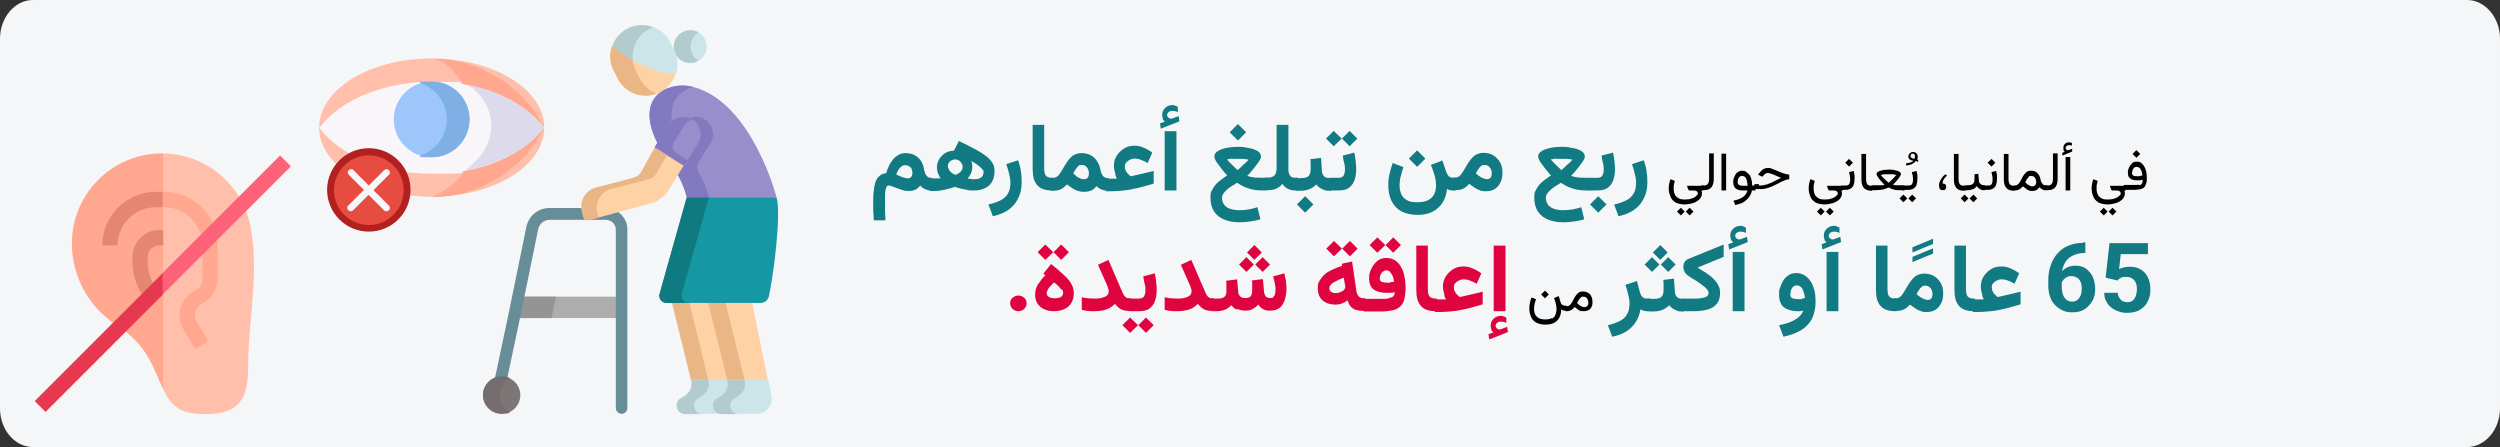 <?xml version="1.0" encoding="UTF-8"?>
<svg xmlns="http://www.w3.org/2000/svg" id="Ebene_1" version="1.1" viewBox="0 0 911 163">
  <rect x="0" y="0" width="911" height="163" fill="#333333" stroke="none"/>
  <defs>
    <style>
      .st0 {
        fill: #dddaec;
      }

      .st1 {
        fill: #e58670;
      }

      .st2 {
        fill: #0f7a7f;
      }

      .st3 {
        fill: #ffbfab;
      }

      .st4 {
        fill: #978ecb;
      }

      .st5 {
        fill: #7c7676;
      }

      .st6 {
        fill: #678d98;
      }

      .st7 {
        fill: #766e6e;
      }

      .st8 {
        fill: #1598a4;
      }

      .st9 {
        fill: #b2ccce;
      }

      .st10 {
        fill: #9dc6fb;
      }

      .st11 {
        fill: #df0440;
      }

      .st12 {
        fill: #117a83;
      }

      .st13 {
        fill: #ffa78f;
      }

      .st14 {
        fill: #b22020;
      }

      .st15 {
        fill: #e64c3f;
      }

      .st16 {
        fill: #f8f6f9;
      }

      .st17 {
        fill: #cbe5e8;
      }

      .st18 {
        fill: #e63950;
      }

      .st19 {
        fill: #8379c1;
      }

      .st20 {
        fill: #eab686;
      }

      .st21 {
        fill: #949494;
      }

      .st22 {
        fill: #adadad;
      }

      .st23 {
        fill: #7fb0e5;
      }

      .st24 {
        fill: #fed2a4;
      }

      .st25 {
        fill: #f5f6f7;
      }

      .st26 {
        fill: #fe6279;
      }
    </style>
  </defs>
  <path id="Path-Copy" class="st25" d="M12,0h887c6.6,0,12,6.4,12,14.1v134.7h0c0,7.7-5.4,14.1-12,14.1H12C5.4,162.9,0,156.6,0,148.8V14.1C0,6.4,5.4,0,12,0Z"></path>
  <g>
    <path class="st22" d="M226.5,108.1h-37.7s-1.6,7.8-1.6,7.8h39.2s0-7.8,0-7.8h0Z"></path>
    <path class="st21" d="M187.2,115.9h13.8s1.6-7.8,1.6-7.8h-13.8s-1.6,7.8-1.6,7.8Z"></path>
    <path class="st6" d="M179.8,141h0c-.2,1.1.5,2.3,1.7,2.5.1,0-.6,0,.4,0s1.9-.7,2.1-1.7l5.4-25.5,1.6-7.8,5.1-24.9c.4-2.1,2.2-3.5,4.2-3.5h20.4c2,0,3.6,1.5,3.7,3.4v.2s0,65,0,65c0,1.1,1,2.1,2.1,2.1s2.1-.9,2.1-2.1v-65c0-.2,0-.4,0-.5-.2-4.1-3.7-7.4-8-7.4h-20.4c-4.1,0-7.6,2.9-8.4,6.9l-5.1,24.9-1.6,7.8-5.4,25.5h.1Z"></path>
    <circle class="st5" cx="182.8" cy="144" r="6.8"></circle>
    <path class="st7" d="M176,143.9c0,3.7,3,6.8,6.8,6.8s2.2-.2,3.1-.7c-2.2-1.1-3.7-3.4-3.7-6.1s1.5-5,3.7-6.1c-.9-.4-2-.7-3.1-.7-3.7,0-6.8,3.1-6.8,6.8Z"></path>
    <g>
      <path class="st24" d="M244.8,110.4l4.5-.9,4-.8,7.6,1.7,5.7,28-7.4,2.5-.9-.3-6.5-2.2-6.9-28h0Z"></path>
      <path class="st20" d="M249.4,109.5l1.8.9,6.9,28s.4.9.2,2.2l-6.5-2.2-6.9-28s4.5-.9,4.5-.9Z"></path>
      <path class="st17" d="M267.9,144.1l-1.2-5.7h-14.9s1.5,4.1-3.5,6.5h0c-2.9,1.5-1.9,5.9,1.4,5.9h12.8c3.5,0,6.1-3.3,5.4-6.7Z"></path>
      <path class="st9" d="M249.7,150.9h6.3c-3.2,0-4.3-4.4-1.4-5.9h0c5-2.4,3.5-6.5,3.5-6.5h-6.3s1.5,4.1-3.5,6.5h0c-2.9,1.5-1.9,5.9,1.4,5.9Z"></path>
    </g>
    <g>
      <path class="st24" d="M258,110.4l4.5-.9,4-.8,7.6,1.7,5.7,28-7.4,2.5-.9-.3-6.5-2.2-6.9-28h0Z"></path>
      <path class="st20" d="M262.6,109.5l1.8.9,6.9,28s.4.9.2,2.2l-6.5-2.2-6.9-28s4.5-.9,4.5-.9Z"></path>
      <path class="st17" d="M281.1,144.1l-1.2-5.7h-14.9s1.5,4.1-3.5,6.5h0c-2.9,1.5-1.9,5.9,1.4,5.9h12.8c3.5,0,6.1-3.3,5.4-6.7Z"></path>
      <path class="st9" d="M261.5,145c-2.9,1.5-1.9,5.9,1.4,5.9h6.3c-3.2,0-4.3-4.4-1.4-5.9h0c5-2.4,3.5-6.5,3.5-6.5h-6.3s1.5,4.1-3.5,6.5h0Z"></path>
    </g>
    <path class="st4" d="M238.4,49.6h0c-6.3-15.7,6.3-19.9,13.9-18,.1.1.3.1.4.1,21.5,5.8,30.3,40.3,30.3,40.3l-18.1,2.7-9.8-1.8-4.8-.9c-2.4-9.9-9.5-16.4-11.9-22.4h0Z"></path>
    <path class="st19" d="M238.4,49.6h0c-6.3-15.7,6.3-19.9,13.9-18,.1.1.3.1.4.1h0c-5.8,1.6-10.5,6.7-6.6,17.1l1.9-3.1c1.7-2.9,5.5-4,8.5-2.4,3.2,1.7,4.3,5.7,2.4,8.8-.4.7-2.9,4.8-4.4,7.2-.6,1.1-.6,2.3,0,3.4,1.6,2.8,3.1,5.9,3.9,9.3l-3.3.9-4.8-.9c-2.4-9.9-9.5-16.4-11.9-22.4h0Z"></path>
    <path class="st4" d="M238.6,53.7l5-8.2c1.7-2.9,5.5-3.9,8.5-2.2,3.1,1.8,4.1,5.8,2.3,8.8l-5.1,8.4-10.7-6.7h0Z"></path>
    <path class="st19" d="M243.5,45.5l-5,8.2,10.7,6.7,1.3-2.1-4.1-2.6c-1.3-.7-1.7-2.4-.9-3.7l3.6-5.9c.8-1.2,1.9-2.1,3.2-2.6,0,0-.2,0-.2,0-2.9-1.7-6.7-.7-8.5,2.2h0Z"></path>
    <path class="st24" d="M238.4,53.7l10.7,6.7-5.5,8.9c-1.5,2.3-3.8,4.1-6.5,4.8l-22.4,6.1c-1,.3-2-.3-2.2-1.3l-.5-2.2c-.8-3.7,1.4-7.3,5-8.3l13.8-3.6c1.2-.3,2.3-1.1,2.9-2.2l4.9-8.8h-.2Z"></path>
    <path class="st20" d="M217.1,68.4h0c-3.7,1-5.9,4.6-5,8.3l.5,2.2c.2,1,1.2,1.6,2.2,1.3l3.3-.9-.5-2.1c-.8-3.7,1.4-7.3,5-8.3l13.8-3.6c1.2-.3,2.3-1.1,2.9-2.2l3.7-6.6-4.4-2.7-4.9,8.8c-.6,1.1-1.7,1.9-2.9,2.2l-13.8,3.6h.1Z"></path>
    <path class="st8" d="M250.3,72h32.7c1.8,6.7-1.4,29.7-2.8,35.9-.3,1.5-1.6,2.5-3.1,2.5h-34.1c-1.8,0-3.1-1.8-2.5-3.6l9.8-34.8h0Z"></path>
    <path class="st2" d="M242.9,110.4h8.1c-1.8,0-3.1-1.8-2.5-3.6l9.8-34.8h-8.1s-9.8,34.8-9.8,34.8c-.7,1.8.6,3.6,2.5,3.6Z"></path>
    <path class="st24" d="M223.6,25.6h0c-1.4-2.9-1.5-6-.5-8.8l7.5,3.3,15.6,6.9c-1,2.8-3,5.3-5.9,6.7-.3.1-.7.3-1,.4-5.4,2.1-11.7-.3-14.3-5.7l-1.4-2.8h0Z"></path>
    <path class="st20" d="M223.5,25.6h0c-1.4-2.9-1.5-6-.5-8.8l7.5,3.3c-.1,1.8.2,3.7,1.1,5.5l1.4,2.8c1.4,2.7,3.7,4.7,6.3,5.7h0c-5.4,2.1-11.7-.3-14.3-5.7l-1.4-2.8h0Z"></path>
    <circle class="st17" cx="251.5" cy="17" r="6"></circle>
    <path class="st9" d="M246.4,13.9c-1.7,2.8-.8,6.5,2,8.2,1.9,1.1,4.3,1.1,6.1,0h0c-2.8-1.7-3.7-5.4-2-8.2.5-.9,1.3-1.6,2.1-2.1-2.8-1.6-6.4-.7-8.1,2.1h0Z"></path>
    <path class="st17" d="M246.3,27h0c.9-2.7.8-5.8-.6-8.6l-1.4-2.8c-1-2.1-2.5-3.7-4.3-4.8-3.2-1.9-7.4-2.3-11-.5-2.8,1.3-4.8,3.7-5.8,6.5,3.8,3.1,13.4,9.9,23,10.2h0Z"></path>
    <path class="st9" d="M237,10.3c.3,0,.7-.3,1-.4-2.9-1.1-6.2-1-9.1.4-2.8,1.3-4.8,3.7-5.8,6.5,1.6,1.3,4.3,3.3,7.5,5.1-.2-1.7,0-3.5.6-5.1.9-2.7,3-5.1,5.8-6.5h0Z"></path>
  </g>
  <g>
    <ellipse class="st3" cx="157.3" cy="46.5" rx="41" ry="25.2"></ellipse>
    <path class="st13" d="M157.3,71.9c29.9-13.5,11.6-50.5,0-50.5,17.9,0,33.5,10.2,41,25.2-7.6,14.9-23.1,25.2-41,25.2h0Z"></path>
    <path class="st16" d="M116.3,46.6h0c7.6-10,23.1-16.8,41-16.8s7.8.3,11.4.9h0c.4,0,.8.2,1.2.2,12.4,2.3,22.6,8.1,28.3,15.6-5.8,7.7-16.3,13.5-29,15.8-3.8.6,6,1-11.9,1-17.9,0-33.5-6.8-41-16.8h0Z"></path>
    <path class="st0" d="M169.2,62.3h0c18.1-13.4,6.9-29.3.7-31.4,12.4,2.3,22.6,8.1,28.3,15.6-5.8,7.7-16.3,13.5-29,15.8h0Z"></path>
    <circle class="st10" cx="157.3" cy="43.5" r="13.8"></circle>
    <path class="st23" d="M162.8,43.5c0-6.2-4.1-11.4-9.7-13.2,1.3-.4-3.4-.6,4.2-.6s13.8,6.2,13.8,13.8-6.2,13.8-13.8,13.8-2.9-.2-4.2-.6c5.6-1.8,9.7-7,9.7-13.2Z"></path>
    <circle class="st15" cx="134.4" cy="69.3" r="13.9"></circle>
    <path class="st14" d="M119.2,69.2c0-8.4,6.8-15.2,15.2-15.2s15.2,6.8,15.2,15.2c0,8.4-6.8,15.2-15.2,15.2-8.4,0-15.2-6.8-15.2-15.2ZM134.4,56.6c-7,0-12.7,5.7-12.7,12.7s5.7,12.7,12.7,12.7,12.7-5.7,12.7-12.7-5.7-12.7-12.7-12.7h0Z"></path>
    <path class="st16" d="M132.5,69.3l-5.6,5.6c-.5.4-.5,1.2,0,1.7.3.3.6.4.9.4s.7-.2.9-.4l5.6-5.6,5.6,5.6c.3.3.6.4.9.4s.7-.2.9-.4c.5-.4.5-1.2,0-1.7l-5.6-5.6,5.6-5.6c.5-.4.5-1.2,0-1.7-.4-.5-1.2-.5-1.7,0l-5.6,5.6-5.6-5.6c-.4-.5-1.2-.5-1.7,0-.5.4-.5,1.2,0,1.7l5.6,5.6h-.2Z"></path>
  </g>
  <g>
    <path class="st3" d="M59.4,55.9l-2.8,42.9,2.8,42.9c2.7,5.6,5.7,9.2,14.7,9.2s16.3-1.6,16.3-16.3c0-14.7,2.5-27.3,2.1-39.6,0-3.8-.4-7.5-1-11.2-2.4-15.9-16-27.7-32.1-27.9Z"></path>
    <path class="st13" d="M41.9,118.2h0c12.2,7.4,14,16.4,17.5,23.5v-52.3s-2.8-2.8-2.8-2.8l2.8-2.8v-27.9h-.2c-.1,0,17.9,0-.2,0-18.1,0-32.8,14.7-32.8,32.8,0,11.8,5.9,22.8,15.7,29.4h0Z"></path>
    <path class="st13" d="M73.5,75.6h0c-6.2-6.2-13.8-5.7-14-5.7h0s-2.8,2.8-2.8,2.8l2.8,2.8s-7.4,0,.3,0,14,6.3,14,14v12.1c0,1.8-1,3.4-2.6,4.2-5.4,2.6-7.4,9.3-4.3,14.4,1.3,2.2,2.9,4.8,4.2,7,1.7-1,3.1-1.9,4.8-2.9-1.3-2.2-2.9-4.8-4.2-7-1.5-2.4-.5-5.4,1.9-6.6,3.4-1.7,5.7-5.3,5.7-9.2v-12.1c0-5.4-2.2-10.3-5.7-13.8h0Z"></path>
    <path class="st1" d="M42.8,89.5c0-3.9,1.6-7.4,4.1-9.9,5.2-5.2,11.3-3.9,12.4-4.1v-5.6s-2.5,0-2.5,0c-10.7,0-19.5,8.7-19.5,19.5h5.6s0,0,0,0Z"></path>
    <path class="st1" d="M53.9,94.5h0c0-.4-.4-2.3,1.2-3.9.8-.7,1.8-1.2,3-1.2,0,0,1.4,0,1.4,0v-5.6c0,0,4,0-1.4,0s-9.8,4.4-9.8,9.8c-.2,4.9.8,9.5,3.4,13.6.4.7,3.6.3,3.6.3,0,0,.9-3.5.4-4.4-2.2-4.2-1.9-7.9-1.9-8.6h0Z"></path>
    <g>
      <path class="st26" d="M102.1,56.6c-2.4,2.4-40.3,40.3-42.7,42.7l-2.8,6.7,2.8,1.2c2.5-2.5,44-44,46.6-46.6-1.3-1.3-2.5-2.5-3.9-3.9h0Z"></path>
      <path class="st18" d="M12.6,146.1l2,2,2,2,42.7-42.7v-7.9c-2.5,2.5-44,44-46.6,46.6h-.1Z"></path>
    </g>
  </g>
  <g>
    <path class="st12" d="M337,63c.2.5.5.9.9,1.3.3.3.7.5,1.2.5h.5v4.6h-.5c-.7,0-1.4-.2-2.1-.5-.7-.3-1.3-.8-1.7-1.3-.5.7-1.1,1.2-1.7,1.5s-1.5.5-2.6.5-1.3-.1-2-.3c-.7-.2-1.4-.5-2.1-.7-.7-.3-1.3-.5-1.8-.7-.5-.2-1-.3-1.3-.3s-.5.1-.7.4c-.2.3-.3.7-.4,1.2-.1.5-.2,1.2-.2,1.9,0,.7,0,1.6,0,2.5s0,1.8,0,2.7c0,.9,0,1.7.1,2.3,0,.7,0,1.3.1,1.7h-4.3c0-1.2-.1-2.4-.2-3.5,0-1.1,0-2.2,0-3.2s0-2.8.2-4c.1-1.2.3-2.3.6-3.2s.8-1.7,1.4-2.2c.6-.6,1.5-1,2.5-1.1.3-1,.7-1.9,1.1-2.8.4-.9,1-1.6,1.5-2.3.6-.7,1.3-1.2,2-1.6.7-.4,1.6-.6,2.5-.6s2.3.2,3.2.7c.9.5,1.7,1.1,2.3,2s1,1.9,1.2,3.1c0,.5.2,1,.5,1.5ZM332.3,61.7c-.2-.5-.6-.8-1-1.1s-.9-.4-1.5-.4-.8.1-1.1.3-.6.5-.9.8c-.3.3-.5.7-.7,1.1-.2.4-.4.8-.5,1.2.6.3,1.1.5,1.6.7.5.2,1,.4,1.5.5s.8.2,1.1.2c.6,0,1-.2,1.3-.6.3-.4.4-.9.4-1.4s-.1-1-.4-1.5Z"></path>
    <path class="st12" d="M349.4,51.4c2.1,1,4,1.9,5.6,2.8,1.6.8,3,1.7,4.1,2.5,1.1.8,1.9,1.7,2.5,2.6.6.9.8,1.9.8,3.1,0,2.3-.7,4-2,5.2-1.4,1.2-3.2,1.8-5.4,1.8s-1.6,0-2.5-.2-1.7-.3-2.5-.5-1.5-.4-2.1-.6c-1,.4-2.2.7-3.5,1-1.3.3-2.6.5-3.9.5h-1.7v-4.6h1.5c.5,0,.9,0,1.3,0,.4,0,.8,0,1.2,0-.3-.3-.5-.7-.7-1.2-.2-.4-.4-.9-.5-1.4-.1-.5-.2-1-.2-1.4,0-1,.3-2,.8-2.9.5-.9,1.3-1.7,2.2-2.3s2.2-.9,3.6-.9,2,.2,3,.8c1,.5,1.8,1.2,2.4,2,.6.9.9,1.8.9,2.9s0,1.2-.2,1.7c-.1.5-.3,1-.6,1.5-.3.5-.6.9-.9,1.3.5,0,1,.1,1.6.2.5,0,.9,0,1.2,0,.8,0,1.5-.2,2.1-.6.6-.4.9-1.1.9-2s0-.5-.3-.8c-.2-.3-.5-.7-1-1.1-.5-.4-1.1-.9-1.9-1.4-.8-.5-1.9-1.1-3.2-1.8-1.3-.7-2.8-1.4-4.6-2.2l1.9-3.8ZM345.8,61.9c.3.4.6.8,1,1.1.4.3.9.5,1.4.7.4-.1.8-.3,1.2-.6.4-.3.8-.6,1-1,.3-.4.4-.8.4-1.2s-.1-.9-.4-1.4-.6-.7-.9-1c-.4-.2-.8-.4-1.3-.4-.8,0-1.4.2-2,.7s-.8,1.1-.8,1.7.1.8.4,1.2Z"></path>
    <path class="st12" d="M360.3,74.5c1.7-.4,3.1-.9,4.3-1.5,1.2-.6,2.1-1.4,2.7-2.5.6-1,.9-2.3.9-3.8s-.2-2.2-.5-3.4c-.3-1.2-.6-2.4-1-3.5l4.3-1.4c.4,1.2.8,2.5,1,3.9.2,1.4.3,2.7.3,4,0,2.3-.4,4.3-1.3,6-.8,1.7-2,3.1-3.6,4.2-1.6,1.1-3.4,1.8-5.6,2.3l-1.6-4.2Z"></path>
    <path class="st12" d="M380.5,45.5v15.8c0,1.3.2,2.2.6,2.7.4.5,1.2.8,2.3.8h.4v4.6h-.4c-2.5,0-4.3-.6-5.4-1.9-1.2-1.3-1.7-3.2-1.7-5.9v-16.1h4.3Z"></path>
    <path class="st12" d="M383.1,69.4v-4.6h.7c.6,0,1.1-.2,1.6-.6.5-.4.9-1,1.3-1.7s.9-1.4,1.3-2.2c.5-.8,1-1.5,1.5-2.2.6-.7,1.2-1.3,2-1.7.8-.4,1.6-.6,2.7-.6s2.4.3,3.3.8c.9.5,1.7,1.2,2.3,2.2.6.9,1,1.9,1.2,3,.1.8.3,1.4.6,1.8.3.5.5.8.9,1,.3.2.7.3,1.1.3h.4v4.6h-.5c-.7,0-1.4-.2-2.2-.5-.7-.3-1.3-.7-1.7-1.2-.6.7-1.2,1.3-1.9,1.6-.7.3-1.6.5-2.6.5s-1.5-.1-2.2-.3c-.7-.2-1.4-.5-2.1-1-.7-.4-1.3-.9-2-1.4-.4.4-.8.8-1.3,1.2-.4.3-.9.6-1.5.8-.6.2-1.3.3-2.2.3h-.8ZM392.9,60.6c-.4.3-.7.7-1,1.2s-.6.9-.8,1.4c.4.3.7.6,1,.9.3.3.6.5.9.6.4.2.8.4,1.1.5.3,0,.6.1.9.1.6,0,1.1-.2,1.4-.6.3-.4.4-1,.4-1.6s-.2-1.5-.7-2.1c-.5-.6-1.1-.9-2-.9s-.9.2-1.3.5Z"></path>
    <path class="st12" d="M406.5,63.5c-.2-.5-.3-1-.4-1.5-.1-.5-.2-1-.2-1.5,0-1.3.3-2.6,1-3.7.7-1.1,1.6-2,2.7-2.7,1.1-.7,2.4-1,3.7-1s2.3.2,3.4.7c1,.4,2.1,1,3.2,1.8l-1.7,3.8c-.8-.5-1.5-.8-2.3-1.1-.7-.3-1.5-.5-2.4-.5s-1.1.1-1.7.4c-.5.2-1,.6-1.4,1-.4.4-.5.9-.5,1.5s.1,1.1.4,1.6c.2.5.5.9.9,1.2.3.3.6.6.8.7,0,0,0,0,.1,0,0,0,.1,0,.2,0l8.1-1.9v4.6c-1.4.4-2.8.8-4.2,1.2s-2.7.6-4,.9-2.6.4-3.8.5c-1.3.1-2.5.2-3.7.2h-1.7v-4.6h4c-.2-.4-.4-.8-.6-1.3Z"></path>
    <path class="st12" d="M423.8,43.3c-.2-.4-.3-.9-.3-1.5,0-1,.4-1.8,1.1-2.5.7-.6,1.5-1,2.4-1s.9,0,1.2.2c.3.1.7.3,1,.4v2c-.3-.2-.7-.3-1-.4-.3,0-.6-.1-1-.1s-.9.1-1.3.4c-.4.3-.6.7-.6,1.2,0,.3.2.6.5.9.3.3.7.4,1.3.3,0,0,0,0,0,0,0,0,0,0,0,0l2.4-.9.3,1.9-6.8,2.7-.3-1.9,1.8-.7c-.4-.3-.7-.7-.9-1ZM428.7,69.4h-4.3v-21.6h4.3v21.6Z"></path>
    <path class="st12" d="M446.2,62.8c-.4-.5-.9-1-1.3-1.6-.4-.5-.8-1.1-1.2-1.6-.4-.5-.7-1-.9-1.5-.2-.4-.3-.8-.3-1.1,0-.6.3-1.1.8-1.6.5-.4,1.2-.8,2.1-1.1.9-.3,1.8-.5,2.8-.6,1-.1,1.9-.2,2.8-.2s1.8,0,2.8.2,1.9.3,2.8.6c.9.3,1.6.6,2.1,1.1.5.4.8,1,.8,1.6s-.1.7-.3,1.1c-.2.4-.5.9-.9,1.4-.4.5-.8,1-1.2,1.6-.4.5-.9,1-1.3,1.6-.5.5-.9,1-1.3,1.4.9.3,1.8.5,2.8.6,1,0,2,.1,3.1.1h1.1v4.6h-1c-1.1,0-2.2,0-3.2-.2-1-.1-2-.4-3.1-.8s-2.2-1-3.4-1.8c-.7.4-1.4.9-2.1,1.3-.7.4-1.2.9-1.8,1.4-.5.5-.9.9-1.2,1.4-.3.5-.4,1-.4,1.5,0,.9.3,1.7.8,2.4.5.7,1.3,1.2,2.2,1.5s2,.5,3.3.5,2.3-.1,3.5-.3c1.2-.2,2.2-.5,3.1-.8l1.1,4.4c-1.2.4-2.5.6-3.8.8-1.3.2-2.5.3-3.8.3-2,0-3.8-.3-5.4-.9-1.6-.6-2.9-1.6-3.8-2.9-.9-1.3-1.4-3-1.4-5.1s.2-2.1.6-2.9c.4-.8.9-1.5,1.5-2.2.6-.6,1.3-1.2,2-1.7.7-.5,1.4-1,2-1.4-.4-.4-.8-.8-1.2-1.3ZM449.2,57.8c-.7,0-1.4.2-2.1.3.5.6,1.1,1.2,1.7,1.8.6.6,1.3,1.3,2.2,2.1.5-.5,1-.9,1.4-1.3s.8-.8,1.3-1.2c.5-.4.9-.9,1.3-1.3-.7-.2-1.4-.3-2.1-.3-.7,0-1.3,0-1.9,0s-1.2,0-1.8,0ZM454.1,48.2l-3,3-3-3,3-3,3,3Z"></path>
    <path class="st12" d="M465.2,45.5h4.3v15.8c0,.7,0,1.4.2,1.9.2.5.4.9.8,1.2.4.3,1,.4,1.7.4h.5v4.6h-.5c-.8,0-1.5,0-2.1-.3-.6-.2-1.1-.4-1.6-.8s-.9-.8-1.2-1.3c-.4.5-.8.9-1.3,1.2-.5.3-1,.6-1.6.8-.6.2-1.4.3-2.3.3h-1.1v-4.6h1c.8,0,1.4-.1,1.9-.4.5-.3.8-.6,1-1.2.2-.5.3-1.2.3-1.9v-15.8Z"></path>
    <path class="st12" d="M472.9,64.8v4.6h-.8v-4.6h.8ZM481.4,57.5l.3,4.7c0,.6.2,1.1.4,1.5.2.4.5.7.9.9.4.2.9.3,1.6.3h.4v4.6h-.4c-.8,0-1.5,0-2.1-.3-.6-.2-1.2-.5-1.6-.8-.5-.3-.9-.7-1.2-1.2-.7.7-1.5,1.3-2.5,1.7-1,.4-2,.6-3.1.6h-1.6v-4.6h1.6c1.3,0,2.2-.2,2.7-.7.5-.5.8-1.3.8-2.5s0-1.3,0-1.9c0-.6,0-1.2-.1-1.8l4-.5ZM478.6,74.5l-3,3-3-3,3-3,3,3Z"></path>
    <path class="st12" d="M488.9,50.5l-2.9,2.8-2.8-2.8,2.8-2.8,2.9,2.8ZM485.5,64.8v4.6h-1.2v-4.6h1.2ZM485,69.4v-4.6h2.7c.9,0,1.6-.3,1.9-.8.3-.6.5-1.3.5-2.1s0-1.6-.3-2.5c-.2-.9-.4-1.8-.5-2.7l4.2-1.1c.2,1,.4,2.1.5,3.1.1,1,.2,2,.2,2.9,0,1.5-.2,2.8-.6,4-.4,1.2-1.1,2.1-2,2.8-.9.7-2.2,1-3.9,1h-2.7ZM494.6,50.5l-2.8,2.8-2.8-2.8,2.8-2.8,2.8,2.8Z"></path>
    <path class="st12" d="M520.6,72.8c1-.5,1.7-1.3,2.1-2.2.4-.9.6-2,.6-3.1s-.2-2.5-.6-3.8c-.4-1.3-.8-2.5-1.3-3.6l4.2-1.6,1.4,4.1c.2.6.5,1.1.9,1.6.4.4,1,.6,1.8.6h.7v4.6h-.6c-.5,0-1,0-1.4-.1-.4,0-.7-.3-1.1-.5-.2,1.9-.7,3.6-1.6,5-.9,1.4-2.1,2.5-3.6,3.3-1.5.8-3.4,1.2-5.6,1.2s-4.5-.5-6-1.4c-1.6-.9-2.7-2.2-3.5-3.8-.7-1.6-1.1-3.4-1.1-5.4s.1-2.7.4-4.1c.3-1.4.7-2.8,1.2-4.2l3.9,1.5c-.4,1.2-.7,2.3-1,3.5-.3,1.1-.4,2.2-.4,3.2s.2,2.1.6,3.1c.4.9,1.1,1.7,2,2.2.9.6,2.2.8,3.9.8s3-.3,4-.8ZM519.4,57.8l-3,3-3-3,3-3,3,3Z"></path>
    <path class="st12" d="M539.5,69.4c-.7-.2-1.4-.5-2.1-1-.7-.4-1.3-.9-2-1.4-.4.4-.8.8-1.3,1.2-.4.3-.9.6-1.5.8-.6.2-1.3.3-2.2.3h-.8v-4.6h.7c.6,0,1.1-.2,1.6-.6.5-.4.9-1,1.3-1.7s.9-1.4,1.3-2.2c.5-.8,1-1.5,1.5-2.2.6-.7,1.2-1.3,2-1.7.8-.4,1.6-.6,2.7-.6s2.6.3,3.6,1c1,.7,1.8,1.5,2.4,2.6s.8,2.3.8,3.6-.2,2.5-.7,3.5-1.1,1.8-2,2.4c-.9.6-2,.9-3.3.9s-1.5-.1-2.2-.3ZM539.6,60.6c-.4.3-.7.7-1,1.2s-.6.9-.8,1.4c.3.3.7.6,1,.8.3.2.6.4.9.6.4.2.8.4,1.2.5.4.1.7.2.9.2.6,0,1.1-.2,1.4-.6.3-.4.4-1,.4-1.6s-.2-1.5-.7-2.1c-.5-.6-1.1-.9-2-.9s-.9.2-1.3.5Z"></path>
    <path class="st12" d="M564.2,62.8c-.4-.5-.9-1-1.3-1.6-.4-.5-.8-1.1-1.2-1.6-.4-.5-.7-1-.9-1.5-.2-.4-.3-.8-.3-1.1,0-.6.3-1.1.8-1.6.5-.4,1.2-.8,2.1-1.1.9-.3,1.8-.5,2.8-.6,1-.1,1.9-.2,2.8-.2s1.8,0,2.8.2,1.9.3,2.8.6c.9.3,1.6.6,2.1,1.1.5.4.8,1,.8,1.6s-.1.7-.3,1.1c-.2.4-.5.9-.9,1.4-.4.5-.8,1-1.2,1.6-.4.5-.9,1-1.3,1.6-.5.5-.9,1-1.3,1.4.9.3,1.8.5,2.8.6,1,0,2,.1,3.1.1h1.1v4.6h-1c-1.1,0-2.2,0-3.2-.2-1-.1-2-.4-3.1-.8s-2.2-1-3.4-1.8c-.7.4-1.4.9-2.1,1.3-.7.4-1.2.9-1.8,1.4-.5.5-.9.9-1.2,1.4-.3.5-.4,1-.4,1.5,0,.9.3,1.7.8,2.4.5.7,1.3,1.2,2.2,1.5s2,.5,3.3.5,2.3-.1,3.5-.3c1.2-.2,2.2-.5,3.1-.8l1.1,4.4c-1.2.4-2.5.6-3.8.8-1.3.2-2.5.3-3.8.3-2,0-3.8-.3-5.4-.9-1.6-.6-2.9-1.6-3.8-2.9-.9-1.3-1.4-3-1.4-5.1s.2-2.1.6-2.9c.4-.8.9-1.5,1.5-2.2.6-.6,1.3-1.2,2-1.7.7-.5,1.4-1,2-1.4-.4-.4-.8-.8-1.2-1.3ZM567.2,57.8c-.7,0-1.4.2-2.1.3.5.6,1.1,1.2,1.7,1.8.6.6,1.3,1.3,2.2,2.1.5-.5,1-.9,1.4-1.3s.8-.8,1.3-1.2c.5-.4.9-.9,1.3-1.3-.7-.2-1.4-.3-2.1-.3-.7,0-1.3,0-1.9,0s-1.2,0-1.8,0Z"></path>
    <path class="st12" d="M579.8,64.8v4.6h-.8v-4.6h.8ZM579.3,69.4v-4.6h2.7c.9,0,1.6-.3,1.9-.8.3-.6.5-1.3.5-2.1s0-1.6-.3-2.5c-.2-.9-.4-1.8-.5-2.7l4.2-1.1c.2,1,.4,2.1.5,3.1.1,1,.2,2,.2,2.9,0,1.5-.2,2.8-.6,4-.4,1.2-1.1,2.1-2,2.8s-2.2,1-3.9,1h-2.7ZM585.4,74.5l-3,3-3-3,3-3,3,3Z"></path>
    <path class="st12" d="M588.3,74.5c1.7-.4,3.1-.9,4.3-1.5,1.2-.6,2.1-1.4,2.7-2.5.6-1,.9-2.3.9-3.8s-.2-2.2-.5-3.4c-.3-1.2-.6-2.4-1-3.5l4.3-1.4c.4,1.2.8,2.5,1,3.9.2,1.4.3,2.7.3,4,0,2.3-.4,4.3-1.3,6-.8,1.7-2,3.1-3.6,4.2-1.6,1.1-3.4,1.8-5.6,2.3l-1.6-4.2Z"></path>
    <path d="M610.5,73.7c-.8-.5-1.5-1.2-1.8-2.1-.4-.9-.6-1.8-.6-2.8s0-1,.1-1.5.2-1.2.5-2l1.6.6c-.2.7-.3,1.2-.4,1.7,0,.5,0,.9,0,1.3,0,.7.1,1.3.4,1.9.2.6.7,1,1.3,1.4s1.4.5,2.4.5,1.8-.1,2.5-.4c.7-.2,1.2-.5,1.6-.9.4-.3.6-.6.6-.9s-.1-.6-.4-.8c-.3-.2-.7-.3-1.3-.3h-1.4c-.1,0-.2,0-.3-.2s-.1-.3-.2-.4l-.3-.9c0,0,0-.1,0-.2,0,0,0,0,.2,0h5.4v1.8h-.4c0,.2.2.4.2.6s0,.4,0,.5c0,.4-.1.9-.4,1.3-.2.5-.6.9-1.2,1.3s-1.2.7-2,.9c-.8.2-1.7.4-2.8.4s-2.5-.3-3.4-.8ZM613.9,77.1l-1.4,1.4-1.4-1.4,1.4-1.4,1.4,1.4ZM617.1,77.1l-1.4,1.4-1.4-1.4,1.4-1.4,1.4,1.4Z"></path>
    <path d="M620.8,67.6c.8,0,1.3-.2,1.6-.7s.4-1,.4-1.7v-9.3h1.7v9.3c0,1.4-.3,2.4-.9,3.1s-1.5,1-2.8,1h-.8v-1.8h.8Z"></path>
    <path d="M629,69.4h-1.7v-13.4h1.7v13.4Z"></path>
    <path d="M636.2,62.6c.4.2.8.6,1.2,1s.6,1,.8,1.7c.2.7.3,1.4.3,2.3h1.2v1.8h-1.3c-.1.7-.4,1.5-.9,2.2-.4.7-1.1,1.3-1.9,1.9s-2,.9-3.3,1.2l-.6-1.6c1-.2,1.8-.4,2.5-.8.7-.3,1.3-.7,1.7-1.2.4-.5.7-1,.9-1.7h-1.5c-1.2,0-2.2-.2-2.8-.7s-.9-1.2-.9-2.3,0-1,.2-1.5.4-.9.6-1.3.6-.7,1-1c.4-.2.9-.4,1.4-.4s1,.1,1.4.3ZM636.8,67.6c0-.6-.1-1.2-.2-1.6-.1-.5-.2-.8-.4-1.1-.2-.3-.4-.5-.6-.6-.2-.1-.5-.2-.8-.2s-.7.1-1,.4c-.2.3-.4.6-.5.9,0,.4-.1.7-.1,1,0,.5.2.8.5,1,.3.2.8.3,1.5.3h1.7Z"></path>
    <path d="M640.9,67.6c.8,0,1.5,0,2.1-.2.6-.1,1.3-.3,1.9-.6.6-.2,1.2-.5,1.9-.9.7-.3,1.4-.7,2.2-1.1-.5-.2-.9-.4-1.4-.6-.5-.2-1-.4-1.4-.6-.4-.2-.8-.3-1.2-.4s-.6-.2-.7-.2c-.4,0-.7.1-1,.3s-.6.5-.8.8l-.3.3-1.5-.7v-.2c.6-.7,1.1-1.3,1.6-1.7.6-.4,1.2-.6,2-.6s.7,0,1.2.2.9.4,1.5.6c.5.2,1.1.5,1.7.7.6.3,1.1.5,1.7.6.6.2,1.1.3,1.6.3v1.7c-.3,0-.6.1-1,.2-.4.1-.8.3-1.3.5-.5.2-1.1.5-1.8.9-.8.4-1.6.8-2.3,1.1s-1.4.5-2.2.7c-.7.2-1.6.2-2.5.2h-1.6v-1.8h1.7Z"></path>
    <path d="M661.5,73.7c-.8-.5-1.5-1.2-1.8-2.1-.4-.9-.6-1.8-.6-2.8s0-1,.1-1.5.2-1.2.5-2l1.6.6c-.2.7-.3,1.2-.4,1.7,0,.5,0,.9,0,1.3,0,.7.1,1.3.4,1.9.2.6.7,1,1.3,1.4s1.4.5,2.4.5,1.8-.1,2.5-.4c.7-.2,1.2-.5,1.6-.9.4-.3.6-.6.6-.9s-.1-.6-.4-.8c-.3-.2-.7-.3-1.3-.3h-1.4c-.1,0-.2,0-.3-.2s-.1-.3-.2-.4l-.3-.9c0,0,0-.1,0-.2,0,0,0,0,.2,0h5.4v1.8h-.4c0,.2.2.4.2.6s0,.4,0,.5c0,.4-.1.9-.4,1.3-.2.5-.6.9-1.2,1.3s-1.2.7-2,.9c-.8.2-1.7.4-2.8.4s-2.5-.3-3.4-.8ZM664.9,77.1l-1.4,1.4-1.4-1.4,1.4-1.4,1.4,1.4ZM668.2,77.1l-1.4,1.4-1.4-1.4,1.4-1.4,1.4,1.4Z"></path>
    <path d="M671,69.4v-1.8h1.6c.7,0,1.1-.2,1.3-.6.2-.4.3-.9.3-1.4s0-.9-.1-1.4-.2-1-.3-1.5l1.7-.4c.1.5.2,1,.3,1.5,0,.5,0,1,0,1.4,0,.8-.1,1.5-.3,2.1s-.6,1.1-1.1,1.4-1.1.5-2,.5h-1.6ZM675.2,59.3l-1.4,1.4-1.4-1.4,1.4-1.4,1.4,1.4Z"></path>
    <path d="M680,56v9.3c0,.9.2,1.5.5,1.9.3.3.8.5,1.5.5h.2v1.8h-.2c-1.2,0-2.2-.3-2.8-1-.6-.7-.9-1.7-.9-3.1v-9.3h1.7Z"></path>
    <path d="M689.7,61.9c.5,0,1,.2,1.5.3s.8.3,1.1.5c.3.2.4.5.4.7s0,.3-.2.6c-.1.2-.3.5-.5.8-.2.3-.5.6-.7.9-.3.3-.5.6-.8.9-.3.3-.5.5-.7.7.5.1.9.2,1.3.2s.8,0,1.1,0h1.5v1.8h-1.5c-.7,0-1.4,0-2-.2-.7-.2-1.3-.4-2-.8-.4.2-.9.4-1.5.6-.6.2-1.1.3-1.7.3-.6,0-1.1.1-1.5.1h-1.5v-1.8h1.6c.2,0,.5,0,.9,0,.4,0,.8,0,1.2,0s.8,0,1-.2c-.2-.2-.5-.4-.7-.7-.3-.3-.5-.6-.8-.9-.3-.3-.5-.6-.7-.9-.2-.3-.4-.6-.5-.8-.1-.2-.2-.4-.2-.6,0-.3.1-.5.4-.7.3-.2.6-.4,1.1-.5s1-.3,1.5-.3c.5,0,1.1-.1,1.6-.1s1,0,1.6.1ZM686.9,63.5c-.5,0-1.1.1-1.5.3.4.5.8,1,1.3,1.4s.9.9,1.5,1.4c.3-.3.7-.6.9-.8.3-.3.6-.6.9-.9.3-.3.6-.7,1-1.1-.5-.2-1-.3-1.5-.3s-1,0-1.3,0-.7,0-1.3,0Z"></path>
    <path d="M698.4,58.7c0,0-.2,0-.3,0-.3.4-.8.8-1.4,1.1s-1.3.4-2.1.5v-.8c.5,0,1.1-.2,1.6-.3.5-.2.9-.4,1.1-.6-.3,0-.6-.1-.9-.2s-.5-.3-.7-.5c-.2-.2-.3-.5-.3-.9s.2-.8.5-1.1c.3-.3.7-.5,1.2-.5s.8.1,1.2.4c.3.3.5.7.5,1.2s0,.4,0,.6c0,.2-.1.4-.2.6,0,0,.1,0,.2,0s.1,0,.2,0v.7c-.2,0-.3,0-.4,0ZM697.8,57.3c0-.2,0-.4,0-.5,0-.2,0-.4-.2-.6-.2-.1-.3-.2-.6-.2s-.5,0-.6.3c-.2.2-.2.4-.2.6s0,.4.2.5.3.2.5.3c.2,0,.4.1.7.2,0-.2.1-.3.2-.5Z"></path>
    <path d="M695,72.3l-1.4,1.4-1.4-1.4,1.4-1.4,1.4,1.4ZM694.1,67.6v1.8h-.8v-1.8h.8ZM693.9,69.4v-1.8h1.6c.7,0,1.1-.2,1.3-.6.2-.4.3-.9.3-1.4s0-.9-.1-1.4-.2-1-.3-1.5l1.7-.4c.1.5.2,1,.3,1.5,0,.5,0,1,0,1.4,0,.8-.1,1.5-.3,2.1s-.6,1.1-1.1,1.4-1.1.5-2,.5h-1.6ZM698.2,72.3l-1.4,1.4-1.4-1.4,1.4-1.4,1.4,1.4Z"></path>
    <path d="M708.3,65.4c-.3.4-.4.9-.4,1.5.5,0,.8.1,1,.3.2.2.3.5.3.9s-.1.7-.3.9c-.2.2-.5.3-.9.3s-.9-.1-1.1-.4-.3-.7-.3-1.2,0-1.1.3-1.6c.2-.5.5-1,.8-1.4s.7-.8,1.2-1.2l.6.5c-.5.4-.8.8-1.1,1.2Z"></path>
    <path d="M713.7,56v9.3c0,.9.2,1.5.5,1.9.3.3.8.5,1.5.5h.2v1.8h-.2c-1.2,0-2.2-.3-2.8-1-.6-.7-.9-1.7-.9-3.1v-9.3h1.7Z"></path>
    <path d="M717.3,72.3l-1.4,1.4-1.4-1.4,1.4-1.4,1.4,1.4ZM716.4,67.6v1.8h-.8v-1.8h.8ZM720.9,63.4l.2,2.3c0,.4.1.8.3,1s.4.5.7.6.6.2,1,.2h.2v1.8h-.2c-.5,0-.9,0-1.2-.2s-.7-.3-.9-.5c-.2-.2-.5-.5-.6-.8-.4.5-.8.9-1.4,1.1-.6.2-1.2.4-1.8.4h-.9v-1.8h.9c.8,0,1.4-.2,1.8-.6.4-.4.5-.9.5-1.7s0-.6,0-.9c0-.3,0-.6,0-.8l1.6-.2ZM720.5,72.3l-1.4,1.4-1.4-1.4,1.4-1.4,1.4,1.4Z"></path>
    <path d="M722.9,69.4v-1.8h1.6c.7,0,1.1-.2,1.3-.6.2-.4.3-.9.3-1.4s0-.9-.1-1.4-.2-1-.3-1.5l1.7-.4c.1.5.2,1,.3,1.5,0,.5,0,1,0,1.4,0,.8-.1,1.5-.3,2.1s-.6,1.1-1.1,1.4-1.1.5-2,.5h-1.6ZM727.1,59.3l-1.4,1.4-1.4-1.4,1.4-1.4,1.4,1.4Z"></path>
    <path d="M731.9,56v9.3c0,.9.2,1.5.5,1.9.3.3.8.5,1.5.5h.2v1.8h-.2c-1.2,0-2.2-.3-2.8-1-.6-.7-.9-1.7-.9-3.1v-9.3h1.7Z"></path>
    <path d="M733.8,69.4v-1.8h.4c.4,0,.8-.1,1.1-.4.3-.3.6-.6.8-1s.5-.8.7-1.3c.2-.4.5-.9.8-1.3.3-.4.6-.7,1-1,.4-.3.9-.4,1.5-.4s1.3.1,1.7.4c.5.3.9.7,1.2,1.2s.5,1,.6,1.7c0,.4.2.8.4,1.1.2.3.4.5.6.7s.5.2.8.2h.3v1.8h-.3c-.4,0-.8,0-1.2-.3-.4-.2-.7-.4-1-.8-.3.4-.6.7-1,1-.4.2-.9.4-1.6.4s-.8,0-1.2-.2c-.4-.1-.8-.3-1.1-.6s-.8-.6-1.2-.9c-.3.3-.5.6-.8.8-.3.2-.5.4-.9.5-.3.1-.7.2-1.2.2h-.4ZM739.3,64.5c-.3.2-.5.5-.7.8s-.4.7-.6,1.1c.2.2.4.4.6.6s.4.3.6.4c.3.2.5.3.7.4.2,0,.4.1.6.1.5,0,.9-.1,1.1-.4.2-.2.4-.6.4-1.1,0-.7-.2-1.2-.5-1.7-.3-.4-.8-.6-1.4-.6s-.6.1-.9.3Z"></path>
    <path d="M746.1,67.6c.8,0,1.3-.2,1.6-.7s.4-1,.4-1.7v-9.3h1.7v9.3c0,1.4-.3,2.4-.9,3.1s-1.5,1-2.8,1h-.8v-1.8h.8Z"></path>
    <path d="M752.1,54.7c-.2-.2-.2-.5-.2-.9,0-.6.2-1,.6-1.4.4-.4.8-.5,1.3-.5s.4,0,.6,0c.2,0,.4.1.6.2v1c-.2-.1-.4-.2-.6-.2s-.3,0-.5,0c-.3,0-.5,0-.8.3-.2.2-.4.4-.4.7,0,.2.1.4.3.6.2.2.5.3.8.2,0,0,0,0,0,0,0,0,0,0,0,0l1.3-.5v1c.1,0-3.6,1.5-3.6,1.5v-1c-.1,0,.9-.4.9-.4-.2-.2-.4-.4-.6-.6ZM754.4,69.4h-1.7v-12.2h1.7v12.2Z"></path>
    <path d="M764.6,73.7c-.8-.5-1.5-1.2-1.8-2.1-.4-.9-.6-1.8-.6-2.8s0-1,.1-1.5.2-1.2.5-2l1.6.6c-.2.7-.3,1.2-.4,1.7,0,.5,0,.9,0,1.3,0,.7.1,1.3.4,1.9.2.6.7,1,1.3,1.4s1.4.5,2.4.5,1.8-.1,2.5-.4c.7-.2,1.2-.5,1.6-.9.4-.3.6-.6.6-.9s-.1-.6-.4-.8c-.3-.2-.7-.3-1.3-.3h-1.4c-.1,0-.2,0-.3-.2s-.1-.3-.2-.4l-.3-.9c0,0,0-.1,0-.2,0,0,0,0,.2,0h5.4v1.8h-.4c0,.2.2.4.2.6s0,.4,0,.5c0,.4-.1.9-.4,1.3-.2.5-.6.9-1.2,1.3s-1.2.7-2,.9c-.8.2-1.7.4-2.8.4s-2.5-.3-3.4-.8ZM768,77.1l-1.4,1.4-1.4-1.4,1.4-1.4,1.4,1.4ZM771.2,77.1l-1.4,1.4-1.4-1.4,1.4-1.4,1.4,1.4Z"></path>
    <path d="M779.5,67.5c.5,0,.8-.3,1-.6.2-.3.3-.7.3-1.4-.3,0-.6.2-1,.2-.3,0-.7,0-1.1,0-1.1,0-1.9-.2-2.5-.7s-.8-1.1-.8-2,.1-1.2.4-1.9c.3-.6.6-1.1,1.1-1.6s1.1-.6,1.8-.6,1.2.2,1.6.5.8.8,1.1,1.3c.3.5.5,1.2.7,1.9.1.7.2,1.4.2,2.1s0,1.8-.3,2.3c-.2.6-.4,1-.8,1.4-.4.3-.9.5-1.5.6s-1.3.2-2.2.2h-3.6v-1.8h3.7c.7,0,1.3,0,1.8-.1ZM779.9,56.1l-1.4,1.4-1.4-1.4,1.4-1.4,1.4,1.4ZM779.8,64.1c.3,0,.6-.1.9-.2,0-.3-.1-.7-.2-1.1s-.2-.7-.4-1c-.2-.3-.3-.6-.6-.7s-.5-.3-.9-.3-.7.1-1,.4-.4.6-.5.9-.2.7-.2,1c0,.4.2.7.5.9s.8.2,1.4.2.6,0,.9,0Z"></path>
    <path class="st11" d="M380.3,99.6l2.7-3.4c1,.8,2.1,1.7,3,2.5s1.9,1.7,2.7,2.5,1.5,1.8,1.9,2.7c.5.9.7,1.9.7,3s-.3,2.5-.9,3.5c-.6,1-1.4,1.7-2.5,2.2-1.1.5-2.3.8-3.7.8-2.3,0-4-.6-5.2-1.7-1.2-1.1-1.8-2.5-1.8-4.2s.3-2.7,1-3.8c.7-1.1,1.6-2.3,2.7-3.4l-.7-.6ZM383.8,91.9l-2.9,2.8-2.8-2.8,2.8-2.8,2.9,2.8ZM386.7,105.5c-.3-.5-.7-.9-1.2-1.4-.5-.5-1-.9-1.4-1.2-.5.4-.9.9-1.3,1.3-.4.5-.8.9-1,1.4-.3.5-.4.9-.4,1.3s.3,1,.8,1.3c.5.3,1.2.5,2.2.5s1.7-.2,2.2-.5c.5-.3.8-.8.8-1.5s-.2-.8-.5-1.3ZM389.5,91.9l-2.8,2.8-2.8-2.8,2.8-2.8,2.8,2.8Z"></path>
    <path class="st11" d="M403.8,105.1c-.1-.5-.3-.9-.4-1.2l-3.3-7.4,3.8-1.8,4.2,9.7c.4.9.7,1.6,1,2.3.3.7.6,1.2,1,1.5.4.4.8.5,1.3.5h.7v4.6h-.7c-.9,0-1.6-.1-2.2-.3-.6-.2-1.1-.5-1.6-.9-.5-.4-.9-.9-1.3-1.4-.6.6-1.2,1.1-1.9,1.5-.7.4-1.5.7-2.5.9-.9.2-1.9.3-3.1.3s-1.8,0-2.5-.1-1.4-.2-2.1-.4v-4.6c.7.2,1.4.3,2.2.4.8,0,1.5.1,2.1.1.9,0,1.8,0,2.7-.2.8-.2,1.5-.4,2-.8.5-.4.8-.9.8-1.6s0-.7-.2-1.1Z"></path>
    <path class="st11" d="M414.7,118.5l-2.9,2.8-2.8-2.8,2.8-2.8,2.9,2.8ZM412.7,108.8v4.6h-1.4v-4.6h1.4ZM412.3,113.4v-4.6h2.7c.9,0,1.6-.3,1.9-.8.3-.6.5-1.3.5-2.1s0-1.6-.3-2.5c-.2-.9-.4-1.8-.5-2.7l4.2-1.1c.2,1,.4,2.1.5,3.1.1,1,.2,2,.2,2.9,0,1.5-.2,2.8-.6,4-.4,1.2-1.1,2.1-2,2.8-.9.7-2.2,1-3.9,1h-2.7ZM420.4,118.5l-2.8,2.8-2.8-2.8,2.8-2.8,2.8,2.8Z"></path>
    <path class="st11" d="M434,105.1c-.1-.5-.3-.9-.4-1.2l-3.3-7.4,3.8-1.8,4.2,9.7c.4.9.7,1.6,1,2.3.3.7.6,1.2,1,1.5.4.4.8.5,1.3.5h.7v4.6h-.7c-.9,0-1.6-.1-2.2-.3-.6-.2-1.1-.5-1.6-.9-.5-.4-.9-.9-1.3-1.4-.6.6-1.2,1.1-1.9,1.5-.7.4-1.5.7-2.5.9-.9.2-1.9.3-3.1.3s-1.8,0-2.5-.1-1.4-.2-2.1-.4v-4.6c.7.2,1.4.3,2.2.4.8,0,1.5.1,2.1.1.9,0,1.8,0,2.7-.2.8-.2,1.5-.4,2-.8.5-.4.8-.9.8-1.6s0-.7-.2-1.1Z"></path>
    <path class="st11" d="M450.6,112.8c-.8-.4-1.4-.9-1.9-1.6-.6.7-1.4,1.2-2.2,1.6-.9.4-2,.6-3.3.6h-1.6v-4.6h1.6c.9,0,1.6,0,2.1-.2.5-.1.9-.4,1.2-.8s.4-1,.4-1.9,0-.5,0-.9c0-.4,0-.8,0-1.3s0-.9-.1-1.4l4-.5.4,4.4c0,.8.3,1.4.7,1.8.4.4,1,.6,1.9.6s1.7-.2,2-.7c.3-.4.5-1.2.5-2.2s0-.5,0-.8c0-.4,0-.8,0-1.3s0-.9-.1-1.4l4-.5.4,4.4c0,.7.2,1.3.6,1.8.3.5.9.7,1.7.7s.9-.1,1.1-.4c.3-.3.5-.6.6-1.1.1-.4.2-.9.2-1.4s0-1.3-.2-2c-.1-.7-.2-1.3-.4-1.8-.1-.6-.2-1-.3-1.2l4.1-1.1c.2.9.4,1.8.6,2.8.1,1,.2,2,.2,2.9s-.2,2.7-.6,3.9c-.4,1.2-1,2.2-1.8,2.9-.9.7-2,1.1-3.6,1.1s-1.9-.2-2.6-.6c-.7-.4-1.3-1-1.7-1.6-.6.7-1.3,1.2-2,1.6-.7.4-1.6.6-2.6.6s-2.2-.2-2.9-.6ZM456.9,96.4l-2.7,2.7-2.7-2.7,2.7-2.7,2.7,2.7ZM459.8,92l-2.7,2.7-2.7-2.7,2.7-2.7,2.7,2.7ZM462.8,96.4l-2.7,2.7-2.7-2.7,2.7-2.7,2.7,2.7Z"></path>
    <path class="st11" d="M494.2,113c-.8-.3-1.5-.7-2-1.3-.5-.6-.9-1.4-1.2-2.3-.7.6-1.4,1-2.1,1.2-.7.3-1.5.4-2.3.4-1.8,0-3.4-.5-4.6-1.5-1.2-1-1.8-2.5-1.8-4.4s.2-2,.7-2.9c.5-.8,1.1-1.6,1.9-2.3.8-.7,1.8-1.2,2.8-1.7,1.1-.5,2.2-.9,3.4-1.3v-.8c-.1,0,3.7-.8,3.7-.8l1.6,10.9c.1.7.4,1.3.8,1.8.5.5,1.1.7,2,.7h.5v4.6h-.6c-1.1,0-2-.1-2.8-.4ZM489,90.6l-2.9,2.8-2.8-2.8,2.8-2.8,2.9,2.8ZM490.1,103.8c0-.2,0-.4-.1-.6l-.3-2c-.7.2-1.4.5-2,.8s-1.2.6-1.7.9c-.5.3-.9.6-1.2,1-.3.4-.4.7-.4,1.1,0,.5.2,1,.6,1.3s.9.5,1.6.5,1.1,0,1.7-.3,1-.4,1.4-.8c.4-.4.5-.8.5-1.3s0-.3,0-.5ZM494.7,90.6l-2.8,2.8-2.8-2.8,2.8-2.8,2.8,2.8Z"></path>
    <path class="st11" d="M506.1,108.6c.7-.1,1.2-.3,1.6-.6.4-.3.5-.8.5-1.5-.4.1-.9.2-1.4.2-.5,0-1,0-1.5,0-2,0-3.6-.4-4.7-1.2-1.1-.8-1.7-2.2-1.7-4s.3-2.4.8-3.5,1.2-2.1,2.2-2.9c.9-.8,2.1-1.1,3.3-1.1s2.3.3,3.2.9c.9.6,1.6,1.4,2.2,2.5.6,1,1,2.2,1.2,3.5.3,1.3.4,2.6.4,4s-.2,3.2-.5,4.3-.9,2-1.6,2.6c-.7.6-1.6,1.1-2.8,1.3-1.1.2-2.5.4-4,.4h-6.3v-4.6h6.5c1,0,1.9,0,2.6-.2ZM504.8,89.3l-2.9,2.8-2.8-2.8,2.8-2.8,2.9,2.8ZM506.7,102.8c.5,0,.9-.1,1.3-.2,0-.4-.2-.9-.3-1.4-.1-.5-.3-.9-.6-1.3-.2-.4-.5-.7-.8-1-.3-.3-.7-.4-1.1-.4s-.9.2-1.3.5c-.4.3-.6.7-.8,1.1-.2.5-.3.9-.3,1.4s.2,1,.7,1.2,1.1.3,1.8.3.9,0,1.4,0ZM510.5,89.3l-2.8,2.8-2.8-2.8,2.8-2.8,2.8,2.8Z"></path>
    <path class="st11" d="M520.3,89.5v15.8c0,1.3.2,2.2.6,2.7.4.5,1.2.8,2.3.8h.4v4.6h-.4c-2.5,0-4.3-.6-5.4-1.9-1.2-1.3-1.7-3.2-1.7-5.9v-16.1h4.3Z"></path>
    <path class="st11" d="M526.4,107.5c-.2-.5-.3-1-.4-1.5-.1-.5-.2-1-.2-1.5,0-1.3.3-2.6,1-3.7.7-1.1,1.6-2,2.7-2.7,1.1-.7,2.4-1,3.7-1s2.3.2,3.4.7c1,.4,2.1,1,3.2,1.8l-1.7,3.8c-.8-.5-1.5-.8-2.3-1.1-.7-.3-1.5-.5-2.4-.5s-1.1.1-1.7.4c-.5.2-1,.6-1.4,1-.4.4-.5.9-.5,1.5s.1,1.1.4,1.6c.2.5.5.9.9,1.2.3.3.6.6.8.7,0,0,0,0,.1,0,0,0,.1,0,.2,0l8.1-1.9v4.6c-1.4.4-2.8.8-4.2,1.2s-2.7.6-4,.9-2.6.4-3.8.5c-1.3.1-2.5.2-3.7.2h-1.7v-4.6h4c-.2-.4-.4-.8-.6-1.3Z"></path>
    <path class="st11" d="M543.5,120.1c-.2-.4-.3-.9-.3-1.5,0-1,.4-1.8,1.1-2.5.7-.6,1.5-1,2.4-1s.9,0,1.2.2c.3.1.7.3,1,.4v2c-.3-.2-.7-.3-1-.4-.3,0-.6-.1-1-.1s-.9.1-1.3.4c-.4.3-.6.7-.6,1.2,0,.3.2.6.5.9.3.3.7.4,1.3.3,0,0,0,0,0,0,0,0,0,0,0,0l2.4-.9.3,1.9-6.8,2.7-.3-1.9,1.8-.7c-.4-.3-.7-.7-.9-1ZM548.6,113.4h-4.3v-23.9h4.3v23.9Z"></path>
    <path d="M565.6,116.1c.6-.4,1-.8,1.2-1.4.2-.6.4-1.2.4-1.9s-.1-1.5-.3-2.3c-.2-.8-.4-1.4-.6-1.9l1.7-.7.7,2.3c.1.4.3.7.6.9.3.2.7.3,1.2.3h.4v1.8h-.3c-.5,0-.8,0-1-.1-.2,0-.5-.2-.7-.4,0,1.1-.2,2.1-.6,2.9s-1,1.5-1.9,2c-.9.5-2,.7-3.3.7s-2.5-.3-3.4-.8c-.8-.5-1.5-1.2-1.8-2.1-.4-.9-.6-1.8-.6-2.8s0-1.4.2-2.1c.1-.7.3-1.4.6-2.1l1.6.6c-.2.6-.3,1.2-.5,1.8-.1.6-.2,1.2-.2,1.8s.1,1.3.4,1.9c.2.6.7,1,1.3,1.4.6.3,1.4.5,2.4.5s1.9-.2,2.5-.5ZM564.4,107.3l-1.4,1.4-1.4-1.4,1.4-1.4,1.4,1.4Z"></path>
    <path d="M576.1,113.4c-.4-.1-.8-.3-1.1-.6s-.8-.6-1.2-.9c-.3.3-.6.6-.8.8-.3.2-.6.4-.9.5-.3.1-.7.2-1.2.2h-.4v-1.8h.4c.4,0,.8-.1,1.1-.4.3-.3.6-.6.8-1s.5-.8.7-1.3c.2-.4.5-.9.8-1.3.3-.4.6-.7,1-1,.4-.3.9-.4,1.5-.4s1.4.2,1.9.5,1,.8,1.2,1.4c.3.6.4,1.2.4,2s-.1,1.3-.4,1.8c-.2.5-.6.9-1,1.1s-1,.4-1.7.4-.8,0-1.2-.2ZM576,108.5c-.3.2-.5.5-.7.8s-.4.7-.6,1.1c.2.2.4.4.6.6.2.2.4.3.6.4.3.2.5.3.8.4s.5.1.6.1c.5,0,.9-.1,1.1-.4.2-.2.4-.6.4-1.1,0-.7-.2-1.2-.5-1.7-.3-.4-.8-.6-1.4-.6s-.6.1-.9.3Z"></path>
    <path class="st12" d="M599,113.2c-.5-.1-.9-.3-1.2-.5-.3,1.7-.8,3.2-1.7,4.6-.9,1.4-2,2.5-3.4,3.4-1.4.9-3.1,1.6-5.2,2l-1.6-4.2c1.7-.4,3.1-.9,4.3-1.5,1.2-.6,2.1-1.4,2.7-2.5.6-1,.9-2.3.9-3.8s-.2-2.2-.5-3.4c-.3-1.2-.6-2.4-1-3.5l4.2-1.4,1,3.8c.2.8.5,1.4.9,1.9.4.5,1,.7,1.8.7h.7v4.6h-.5c-.5,0-1.1,0-1.5-.2Z"></path>
    <path class="st12" d="M604.7,96.4l-2.7,2.7-2.7-2.7,2.7-2.7,2.7,2.7ZM601.5,108.8v4.6h-1.2v-4.6h1.2ZM610,101.5l.3,4.7c0,.6.2,1.1.4,1.5.2.4.5.7.9.9.4.2.9.3,1.6.3h.4v4.6h-.4c-.8,0-1.5,0-2.1-.3-.6-.2-1.2-.5-1.6-.8-.5-.3-.9-.7-1.2-1.2-.7.7-1.5,1.3-2.5,1.7-1,.4-2,.6-3.1.6h-1.6v-4.6h1.6c1.3,0,2.2-.2,2.7-.7.5-.5.8-1.3.8-2.5s0-1.3,0-1.9c0-.6,0-1.2-.1-1.8l4-.5ZM607.7,92l-2.7,2.7-2.7-2.7,2.7-2.7,2.7,2.7ZM610.6,96.4l-2.7,2.7-2.7-2.7,2.7-2.7,2.7,2.7Z"></path>
    <path class="st12" d="M621.2,99.1c.8.5,1.5,1.1,2.2,1.6.7.6,1.3,1.2,1.8,1.8s.9,1.3,1.2,2c.3.7.4,1.4.4,2.2,0,1.7-.4,3.1-1.2,4-.8,1-1.9,1.7-3.4,2.1-1.5.4-3.2.6-5.2.6h-4.2v-4.6h4.2c1.3,0,2.3,0,3.1-.2.8-.1,1.4-.3,1.9-.6.4-.3.6-.8.6-1.3s-.2-.7-.5-1.2c-.4-.4-.8-.9-1.4-1.3-.6-.5-1.2-.9-1.9-1.4-.7-.5-1.4-.9-2.1-1.3-.7-.4-1.3-.9-1.9-1.3-.4-.3-.8-.8-1-1.3-.2-.5-.4-1.1-.4-1.6s.1-1.2.4-1.7c.3-.5.7-.9,1.3-1.2l13-5.3v4.5l-9.5,3.9c.9.6,1.7,1.1,2.5,1.6Z"></path>
    <path class="st12" d="M630.8,87.3c-.2-.4-.3-.9-.3-1.5,0-1,.4-1.8,1.1-2.5.7-.6,1.5-1,2.4-1s.9,0,1.2.2c.3.1.7.3,1,.4v2c-.3-.2-.7-.3-1-.4s-.6-.1-1-.1-.9.1-1.3.4c-.4.3-.6.7-.6,1.2,0,.3.2.6.5.9s.7.4,1.4.3c0,0,0,0,0,0,0,0,0,0,0,0l2.4-.9.3,1.9-6.8,2.7-.3-1.9,1.8-.7c-.4-.3-.7-.7-.9-1ZM635.7,113.4h-4.3v-21.6h4.3v21.6Z"></path>
    <path class="st12" d="M660.3,116.2c-1,1.7-2.3,3.1-4.1,4.2-1.8,1-3.9,1.8-6.3,2.3l-1.6-4.2c1.6-.3,3-.7,4.2-1.2,1.2-.5,2.2-1.1,3-1.8.8-.7,1.3-1.5,1.6-2.3-.3,0-.7.1-1,.2-.4,0-.7,0-1,0-2.1,0-3.8-.5-5-1.4-1.2-.9-1.8-2.5-1.8-4.6s.1-1.8.4-2.7c.3-.9.7-1.8,1.2-2.6.5-.8,1.2-1.4,2-1.9.8-.5,1.7-.7,2.7-.7s2.2.3,3.1.9c.9.6,1.6,1.4,2.2,2.3s1,2.1,1.3,3.3c.3,1.2.4,2.5.4,3.8,0,2.6-.5,4.7-1.4,6.5ZM656.6,108.8c.4,0,.8-.1,1.1-.2,0-.5-.1-1.1-.3-1.6-.1-.5-.3-1-.5-1.5-.2-.5-.5-.8-.9-1.1s-.8-.4-1.3-.4-1,.2-1.4.6c-.3.4-.6.8-.7,1.4s-.2,1-.2,1.4c0,.6.3,1.1.8,1.3s1.2.3,2,.3.9,0,1.4,0Z"></path>
    <path class="st12" d="M664.9,87.3c-.2-.4-.3-.9-.3-1.5,0-1,.4-1.8,1.1-2.5.7-.6,1.5-1,2.4-1s.9,0,1.2.2c.3.1.7.3,1,.4v2c-.3-.2-.7-.3-1-.4-.3,0-.6-.1-1-.1s-.9.1-1.3.4c-.4.3-.6.7-.6,1.2,0,.3.2.6.5.9.3.3.7.4,1.3.3,0,0,0,0,0,0,0,0,0,0,0,0l2.4-.9.3,1.9-6.8,2.7-.3-1.9,1.8-.7c-.4-.3-.7-.7-.9-1ZM669.9,113.4h-4.3v-21.6h4.3v21.6Z"></path>
    <path class="st12" d="M687.8,89.5v15.8c0,1.3.2,2.2.6,2.7.4.5,1.2.8,2.3.8h.4v4.6h-.4c-2.5,0-4.3-.6-5.4-1.9-1.2-1.3-1.7-3.2-1.7-5.9v-16.1h4.3Z"></path>
    <path class="st12" d="M696.9,90.1l7.5-3.1v1.9l-7.5,3.1v-1.9ZM696.9,93.6l7.5-3.1v1.9l-7.5,3.1v-1.9Z"></path>
    <path class="st12" d="M700.1,113.4c-.7-.2-1.4-.5-2.1-1-.7-.4-1.3-.9-2-1.4-.4.4-.8.8-1.3,1.2-.4.3-.9.6-1.5.8s-1.3.3-2.2.3h-.8v-4.6h.7c.6,0,1.1-.2,1.6-.6.5-.4.9-1,1.3-1.7.4-.7.9-1.4,1.3-2.2.5-.8,1-1.5,1.5-2.2.6-.7,1.2-1.3,2-1.7.8-.4,1.6-.6,2.7-.6s2.6.3,3.6,1c1,.7,1.8,1.5,2.4,2.6.6,1.1.8,2.3.8,3.6s-.2,2.5-.7,3.5-1.1,1.8-2,2.4c-.9.6-2,.9-3.3.9s-1.5-.1-2.2-.3ZM700.2,104.6c-.4.3-.7.7-1,1.2s-.6.9-.8,1.4c.3.3.7.6,1,.8.3.2.6.4.9.6.4.2.8.4,1.2.5.4.1.7.2.9.2.6,0,1.1-.2,1.4-.6.3-.4.4-1,.4-1.6s-.2-1.5-.7-2.1c-.5-.6-1.1-.9-2-.9s-.9.2-1.3.5Z"></path>
    <path class="st12" d="M716.4,89.5v15.8c0,1.3.2,2.2.6,2.7.4.5,1.2.8,2.3.8h.4v4.6h-.4c-2.5,0-4.3-.6-5.4-1.9-1.2-1.3-1.7-3.2-1.7-5.9v-16.1h4.3Z"></path>
    <path class="st12" d="M722.4,107.5c-.2-.5-.3-1-.4-1.5-.1-.5-.2-1-.2-1.5,0-1.3.3-2.6,1-3.7.7-1.1,1.6-2,2.7-2.7,1.1-.7,2.4-1,3.7-1s2.3.2,3.4.7c1,.4,2.1,1,3.2,1.8l-1.7,3.8c-.8-.5-1.5-.8-2.3-1.1-.7-.3-1.5-.5-2.4-.5s-1.1.1-1.7.4c-.5.2-1,.6-1.4,1-.4.4-.5.9-.5,1.5s.1,1.1.4,1.6c.2.5.5.9.9,1.2.3.3.6.6.8.7,0,0,0,0,.1,0,0,0,.1,0,.2,0l8.1-1.9v4.6c-1.4.4-2.8.8-4.2,1.2s-2.7.6-4,.9-2.6.4-3.8.5c-1.3.1-2.5.2-3.7.2h-1.7v-4.6h4c-.2-.4-.4-.8-.6-1.3Z"></path>
    <path class="st11" d="M369,108.5c.6-.5,1.3-.8,2.1-.8s1.5.3,2.1.8c.6.5.9,1.2.9,2s-.3,1.5-.9,2.1c-.6.5-1.3.8-2.1.8s-1.6-.3-2.1-.8-.9-1.2-.9-2.1.3-1.5.9-2Z"></path>
  </g>
  <g>
    <path class="st12" d="M759.2,88.3h.7v3.9h-.3c-1.3,0-2.5.2-3.5.6-1,.4-1.9.9-2.6,1.6-.7.7-1.2,1.6-1.6,2.6-.4,1-.6,2.1-.6,3.4v4.1c0,1.2.2,2.2.5,3,.3.8.8,1.4,1.3,1.8.6.4,1.2.6,2,.6s1.3-.2,1.9-.6c.5-.4.9-1,1.2-1.7.3-.7.4-1.5.4-2.4s-.1-1.7-.4-2.4c-.3-.7-.7-1.3-1.3-1.6s-1.2-.6-2-.6-1.5.2-2,.5c-.6.4-1,.8-1.4,1.4-.3.6-.5,1.1-.5,1.8l-1.5-1c0-1.2.4-2.2.9-3.2.6-1,1.4-1.8,2.4-2.4s2.2-.9,3.6-.9,2.9.4,3.9,1.2c1,.8,1.8,1.8,2.4,3.1.5,1.3.8,2.7.8,4.2s-.3,3.1-1,4.3-1.7,2.3-2.9,3.1-2.7,1.1-4.4,1.1-2.5-.2-3.6-.7c-1.1-.5-2-1.2-2.8-2s-1.4-1.9-1.8-3.1c-.4-1.2-.6-2.5-.6-4v-1.9c0-2,.3-3.8.9-5.5s1.4-3.1,2.5-4.3c1.1-1.2,2.4-2.2,4-2.8,1.6-.7,3.3-1,5.3-1Z"></path>
    <path class="st12" d="M771.2,102.1l-3.9-.9,1.4-12.6h14v4h-9.9l-.6,5.5c.3-.2.8-.4,1.5-.6.7-.2,1.4-.3,2.3-.3,1.6,0,3,.3,4.1,1s2,1.6,2.6,2.9c.6,1.2.9,2.7.9,4.5s-.3,2.8-.9,4.1-1.5,2.3-2.8,3.1c-1.2.8-2.8,1.2-4.7,1.2s-2.1-.2-3.1-.5c-1-.3-1.9-.8-2.7-1.4-.8-.6-1.4-1.4-1.9-2.3s-.7-1.9-.7-3.1h4.9c.1,1.1.5,1.9,1.1,2.5.6.6,1.4.9,2.4.9s1.5-.2,2-.6.9-1,1.1-1.7.4-1.5.4-2.4-.1-1.7-.4-2.3c-.3-.7-.7-1.2-1.3-1.6s-1.3-.6-2.2-.6-1.6.1-2.1.4c-.5.3-.9.6-1.2,1Z"></path>
  </g>
</svg>
